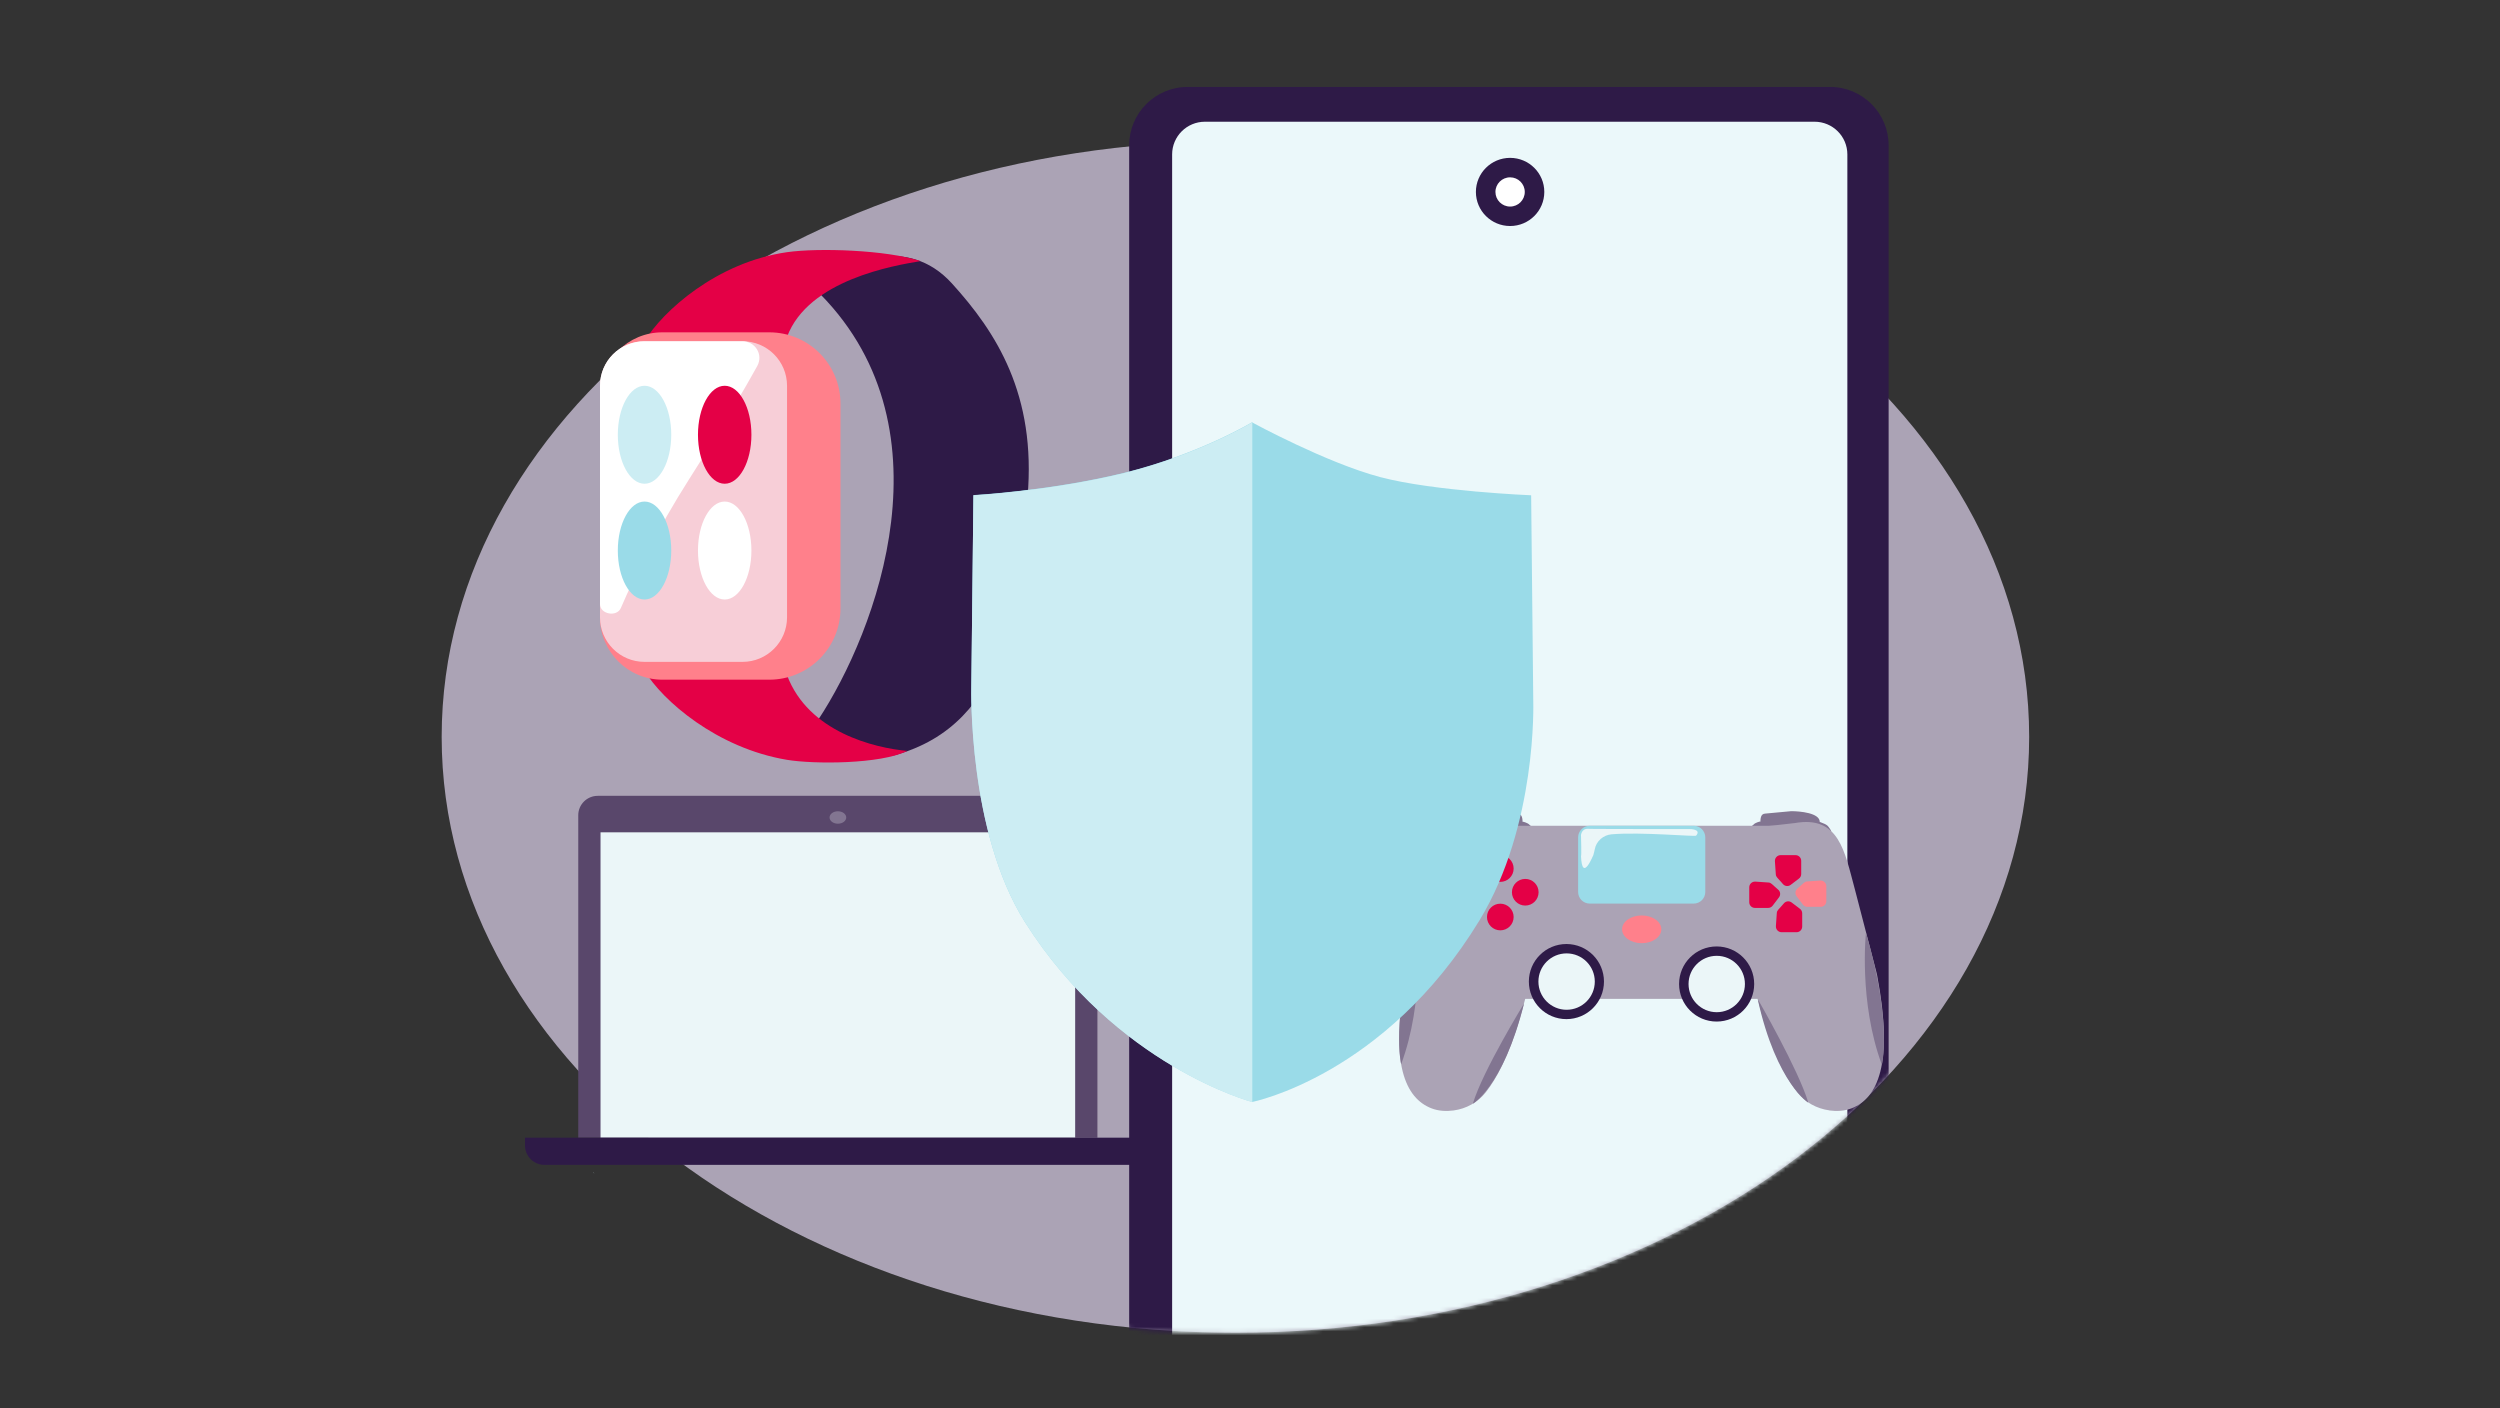 <svg width="600" height="338" viewBox="0 0 600 338" fill="none" xmlns="http://www.w3.org/2000/svg">
<rect x="0" y="0" width="600" height="338" fill="#333333" stroke="none"/>
<g clip-path="url(#clip0_784_28540)">
<path d="M296.512 33.859C191.465 33.859 106 98.005 106 176.853C106 255.702 191.465 319.859 296.512 319.859C401.559 319.859 487 255.714 487 176.853C487 97.993 401.547 33.859 296.512 33.859Z" fill="#ABA3B5"/>
<path d="M143.437 191H258.693C261.287 191 263.381 193.083 263.381 195.664V273.049H138.781V195.664C138.781 193.083 140.875 191 143.469 191H143.437Z" fill="#59476B"/>
<path d="M258.038 199.758H144.126V273.039H258.038V199.758Z" fill="#EBF6F8"/>
<path d="M142.346 281.342C142.346 281.342 142.44 281.467 142.659 281.686C142.565 281.561 142.471 281.436 142.408 281.342H142.377H142.346Z" fill="#CCEDF3"/>
<path d="M201.096 197.69C202.201 197.69 203.096 197.022 203.096 196.198C203.096 195.374 202.201 194.705 201.096 194.705C199.992 194.705 199.096 195.374 199.096 196.198C199.096 197.022 199.992 197.69 201.096 197.69Z" fill="#827591"/>
<path d="M126 273.043H276.164V274.94C276.164 277.489 274.07 279.572 271.507 279.572H130.688C128.094 279.572 126 277.489 126 274.909V273.043Z" fill="#2E1A47"/>
<mask id="mask0_784_28540" style="mask-type:alpha" maskUnits="userSpaceOnUse" x="200" y="-32" width="288" height="352">
<path d="M232.006 -31.636C195.406 -31.636 173.399 273.499 271 318.859C278 319.876 287.233 319.765 296.53 319.876C401.577 319.876 487.018 255.731 487.018 176.87C487.018 -50.141 462.001 -31.636 232.006 -31.636Z" fill="#E40046"/>
</mask>
<g mask="url(#mask0_784_28540)">
<path d="M439.205 20.859H285.066C277.298 20.859 271 27.134 271 34.874V329.845C271 337.585 277.298 343.859 285.066 343.859H439.205C446.973 343.859 453.27 337.585 453.27 329.845V34.874C453.27 27.134 446.973 20.859 439.205 20.859Z" fill="#2E1A47"/>
<path d="M435.49 29.213H289.188C284.838 29.213 281.312 32.727 281.312 37.061V326.704C281.312 331.039 284.838 334.552 289.188 334.552H435.49C439.84 334.552 443.366 331.039 443.366 326.704V37.061C443.366 32.727 439.84 29.213 435.49 29.213Z" fill="#EBF8FA"/>
<path d="M362.425 54.245C366.958 54.245 370.633 50.584 370.633 46.066C370.633 41.549 366.958 37.887 362.425 37.887C357.891 37.887 354.216 41.549 354.216 46.066C354.216 50.584 357.891 54.245 362.425 54.245Z" fill="#2E1A47"/>
<path d="M362.425 49.576C364.37 49.576 365.946 48.006 365.946 46.068C365.946 44.131 364.37 42.561 362.425 42.561C360.481 42.561 358.905 44.131 358.905 46.068C358.905 48.006 360.481 49.576 362.425 49.576Z" fill="white"/>
</g>
<path d="M195.303 69.066C229.505 101.557 210.266 151.719 196.372 172.739C196.016 174.877 199.151 179.579 214.542 181.29C242.33 173.808 244.468 143.882 246.606 119.299C248.743 94.717 239.124 79.754 228.436 67.997C217.748 56.24 202.785 62.653 195.303 69.066Z" fill="#2E1A47"/>
<path d="M188.89 182.361C172.022 179.549 158.963 168.11 154.688 160.985C159.319 160.985 172.644 161.199 188.89 162.054C194.02 175.734 209.909 179.511 217.747 180.223C211.334 183.43 195.302 183.43 188.89 182.361Z" fill="#E40046"/>
<path d="M188.89 60.523C171.961 62.941 158.963 74.774 154.688 81.899C159.319 81.899 172.644 81.685 188.89 80.83C194.02 67.15 214.541 63.73 220.954 62.661C212.689 59.953 196.371 59.455 188.89 60.523Z" fill="#E40046"/>
<path d="M144 148.162C144 156.426 150.699 163.125 158.963 163.125H184.614C194.059 163.125 201.715 155.469 201.715 146.025V96.86C201.715 87.415 194.059 79.759 184.614 79.759H158.963C150.699 79.759 144 86.458 144 94.722V148.162Z" fill="#FF808B"/>
<path d="M144 148.161C144 154.064 148.785 158.849 154.688 158.849H178.202C184.104 158.849 188.89 154.064 188.89 148.161V92.584C188.89 86.681 184.104 81.896 178.202 81.896H154.688C148.785 81.896 144 86.681 144 92.584V148.161Z" fill="#F7CED7"/>
<path d="M144 144.982C144 147.426 148.034 148.169 149.004 145.925C152.475 137.894 157.842 126.868 165.376 115.029C173.749 101.872 178.858 93.065 181.735 87.859C183.252 85.115 181.271 81.896 178.135 81.896H154.688C148.785 81.896 144 86.681 144 92.584V144.982Z" fill="white"/>
<ellipse cx="6.413" cy="11.757" rx="6.413" ry="11.757" transform="matrix(1 0 0 -1 148.275 143.885)" fill="#9ADBE8"/>
<ellipse cx="6.413" cy="11.757" rx="6.413" ry="11.757" transform="matrix(1 0 0 -1 148.275 116.098)" fill="#CCEDF3"/>
<ellipse cx="6.413" cy="11.757" rx="6.413" ry="11.757" transform="matrix(1 0 0 -1 167.513 143.885)" fill="white"/>
<ellipse cx="6.413" cy="11.757" rx="6.413" ry="11.757" transform="matrix(1 0 0 -1 167.513 116.098)" fill="#E40046"/>
<path d="M368.093 198.919C365.543 199.005 363.014 199.092 360.463 199.178C356.832 199.308 353.222 199.437 349.591 199.546C349.223 199.546 348.77 199.632 348.424 199.546C348.532 199.178 348.856 198.811 349.072 198.486C349.504 197.816 350.477 197.6 351.19 197.276C351.19 195.158 355.881 194.725 358.021 194.725L364.31 195.309C365.37 195.396 365.37 196.498 365.434 197.298C365.413 197.017 366.731 197.643 366.796 197.708C367.228 198.054 367.682 198.486 368.05 198.919H368.093Z" fill="#827591"/>
<path d="M348.899 266.508C347.105 266.745 345.267 266.659 343.581 266.01C337.356 263.611 333.379 255.441 337.4 234.172C337.464 233.891 337.529 233.588 337.594 233.307L342.76 213.443C345.224 204.3 346.543 195.698 357.155 197.557L366.299 198.594C366.99 198.681 367.703 198.81 368.374 199.005C374.253 200.842 375.766 203.868 374.037 210.223L365.758 240.808C364.937 243.877 362.084 255.117 356.615 262.12C354.713 264.541 351.925 266.097 348.877 266.508H348.899Z" fill="#ABA3B5"/>
<path d="M419.839 198.897C422.389 198.983 424.918 199.07 427.469 199.156C431.1 199.286 434.71 199.416 438.341 199.524C438.708 199.524 439.162 199.61 439.508 199.524C439.4 199.156 439.076 198.789 438.86 198.465C438.427 197.795 437.455 197.578 436.741 197.254C436.741 195.114 432.029 194.682 429.889 194.682L423.6 195.266C422.54 195.352 422.54 196.454 422.476 197.254C422.497 196.973 421.179 197.6 421.114 197.665C420.682 198.011 420.228 198.443 419.86 198.875L419.839 198.897Z" fill="#827591"/>
<path d="M439.032 266.508C440.826 266.745 442.664 266.659 444.35 266.011C450.575 263.611 454.552 255.441 450.532 234.172C450.467 233.891 450.402 233.589 450.337 233.308L445.171 213.444C442.685 204.279 441.388 195.676 430.754 197.535L421.611 198.573C420.919 198.659 420.206 198.789 419.536 198.983C413.657 200.821 412.144 203.847 413.873 210.201L422.151 240.786C422.973 243.856 425.826 255.095 431.294 262.098C433.196 264.519 435.985 266.075 439.032 266.486V266.508Z" fill="#ABA3B5"/>
<path d="M427.252 198.184H358.258V239.727H427.252V198.184Z" fill="#ABA3B5"/>
<path d="M375.939 244.59C380.917 244.59 384.953 240.555 384.953 235.577C384.953 230.599 380.917 226.564 375.939 226.564C370.961 226.564 366.926 230.599 366.926 235.577C366.926 240.555 370.961 244.59 375.939 244.59Z" fill="#2E1A47"/>
<path d="M411.992 245.174C416.97 245.174 421.005 241.139 421.005 236.161C421.005 231.183 416.97 227.147 411.992 227.147C407.014 227.147 402.978 231.183 402.978 236.161C402.978 241.139 407.014 245.174 411.992 245.174Z" fill="#2E1A47"/>
<path d="M406.482 198.186H381.539C379.999 198.186 378.75 199.434 378.75 200.974V214.073C378.75 215.613 379.999 216.861 381.539 216.861H406.482C408.022 216.861 409.27 215.613 409.27 214.073V200.974C409.27 199.434 408.022 198.186 406.482 198.186Z" fill="#9ADBE8"/>
<path d="M375.984 242.345C379.721 242.345 382.75 239.316 382.75 235.579C382.75 231.843 379.721 228.814 375.984 228.814C372.248 228.814 369.219 231.843 369.219 235.579C369.219 239.316 372.248 242.345 375.984 242.345Z" fill="#EBF6F8"/>
<path d="M412.016 242.928C415.752 242.928 418.781 239.899 418.781 236.163C418.781 232.427 415.752 229.398 412.016 229.398C408.279 229.398 405.25 232.427 405.25 236.163C405.25 239.899 408.279 242.928 412.016 242.928Z" fill="#EBF6F8"/>
<path d="M360.075 211.652C361.842 211.652 363.274 210.22 363.274 208.453C363.274 206.686 361.842 205.254 360.075 205.254C358.308 205.254 356.876 206.686 356.876 208.453C356.876 210.22 358.308 211.652 360.075 211.652Z" fill="#E40046"/>
<path d="M360.075 223.281C361.842 223.281 363.274 221.848 363.274 220.082C363.274 218.315 361.842 216.883 360.075 216.883C358.308 216.883 356.876 218.315 356.876 220.082C356.876 221.848 358.308 223.281 360.075 223.281Z" fill="#E40046"/>
<path d="M366.063 217.336C367.829 217.336 369.262 215.904 369.262 214.137C369.262 212.371 367.829 210.938 366.063 210.938C364.296 210.938 362.864 212.371 362.864 214.137C362.864 215.904 364.296 217.336 366.063 217.336Z" fill="#E40046"/>
<path d="M354.067 217.336C355.833 217.336 357.266 215.904 357.266 214.137C357.266 212.371 355.833 210.938 354.067 210.938C352.3 210.938 350.868 212.371 350.868 214.137C350.868 215.904 352.3 217.336 354.067 217.336Z" fill="#E40046"/>
<path d="M426.217 222.265L426.433 219.131C426.433 218.828 426.584 218.547 426.779 218.331L428.162 216.775C428.638 216.234 429.437 216.169 429.999 216.602L431.988 218.115C432.334 218.374 432.528 218.763 432.528 219.195V222.373C432.528 223.129 431.923 223.734 431.166 223.734H427.578C426.8 223.734 426.173 223.064 426.217 222.286V222.265Z" fill="#E40046"/>
<path d="M421.288 211.587L424.423 211.803C424.725 211.803 425.006 211.955 425.222 212.149L426.779 213.533C427.319 214.008 427.384 214.808 426.951 215.37L425.438 217.358C425.179 217.704 424.79 217.899 424.358 217.899H421.18C420.424 217.899 419.819 217.294 419.819 216.537V212.949C419.819 212.171 420.489 211.544 421.267 211.587H421.288Z" fill="#E40046"/>
<path d="M436.851 211.328L433.717 211.544C433.415 211.544 433.134 211.696 432.918 211.89L431.361 213.273C430.821 213.749 430.756 214.549 431.188 215.111L432.701 217.099C432.961 217.445 433.35 217.64 433.782 217.64H436.959C437.716 217.64 438.321 217.034 438.321 216.278V212.69C438.321 211.912 437.651 211.285 436.873 211.328H436.851Z" fill="#FF808B"/>
<path d="M425.979 206.703L426.195 209.837C426.195 210.139 426.346 210.42 426.541 210.636L427.924 212.193C428.4 212.733 429.199 212.798 429.761 212.366L431.75 210.853C432.096 210.593 432.29 210.204 432.29 209.772V206.595C432.29 205.838 431.685 205.233 430.929 205.233H427.341C426.562 205.233 425.936 205.903 425.979 206.681V206.703Z" fill="#E40046"/>
<path d="M394.009 226.365C396.611 226.365 398.721 224.875 398.721 223.036C398.721 221.198 396.611 219.708 394.009 219.708C391.407 219.708 389.297 221.198 389.297 223.036C389.297 224.875 391.407 226.365 394.009 226.365Z" fill="#FF808B"/>
<path d="M379.421 200.558C379.421 200.558 379.486 198.829 381.15 198.915C380.999 198.98 405.531 198.98 405.531 198.98C405.531 198.98 408.428 198.958 407.066 200.558C406.828 200.839 393.773 199.629 386.77 200.234C384.803 200.407 383.117 201.855 382.749 203.8C382.663 204.211 382.555 204.708 382.382 205.292C382.555 204.708 379.702 212.295 379.442 205.421C379.594 205.573 379.442 200.558 379.442 200.558H379.421Z" fill="#EBF6F8"/>
<path d="M340.103 223.71C340.103 223.71 341.897 240.267 336.277 255.419C336.277 255.375 333.77 245.195 340.103 223.71Z" fill="#827591"/>
<path d="M447.83 223.862C447.83 223.862 446.036 240.419 451.656 255.571C451.656 255.527 454.163 245.347 447.83 223.862Z" fill="#827591"/>
<path d="M365.78 240.824C365.78 240.824 355.794 257.1 353.481 264.903C353.114 265.119 360.679 261.207 365.78 240.824Z" fill="#827591"/>
<path d="M421.827 239.727C421.827 239.727 431.705 256.846 433.996 264.649C434.363 264.865 426.387 260.369 421.827 239.727Z" fill="#827591"/>
<path d="M300.551 101.309C300.551 101.309 287.656 109.067 269.815 113.469C251.974 117.824 233.625 118.823 233.625 118.823L233.117 164.967C233.117 164.967 232.239 199.542 246.012 221.321C267.828 255.804 300.551 264.471 300.551 264.471C300.551 264.471 332.396 258.164 355.09 220.867C368.956 198.044 367.985 168.416 367.985 168.416L367.477 118.868C367.477 118.868 344.182 117.915 331.287 114.512C318.392 111.109 300.551 101.399 300.551 101.399V101.309Z" fill="#9ADBE8"/>
<path d="M300.551 101.357C300.551 101.357 287.656 109.116 269.815 113.517C251.974 117.873 233.625 118.871 233.625 118.871L233.117 165.016C233.117 165.016 232.239 199.59 246.012 221.369C267.828 255.853 300.551 264.519 300.551 264.519V101.357Z" fill="#CCEDF3"/>
</g>
<defs>
<clipPath id="clip0_784_28540">
<rect width="600" height="338" fill="white"/>
</clipPath>
</defs>
</svg>
